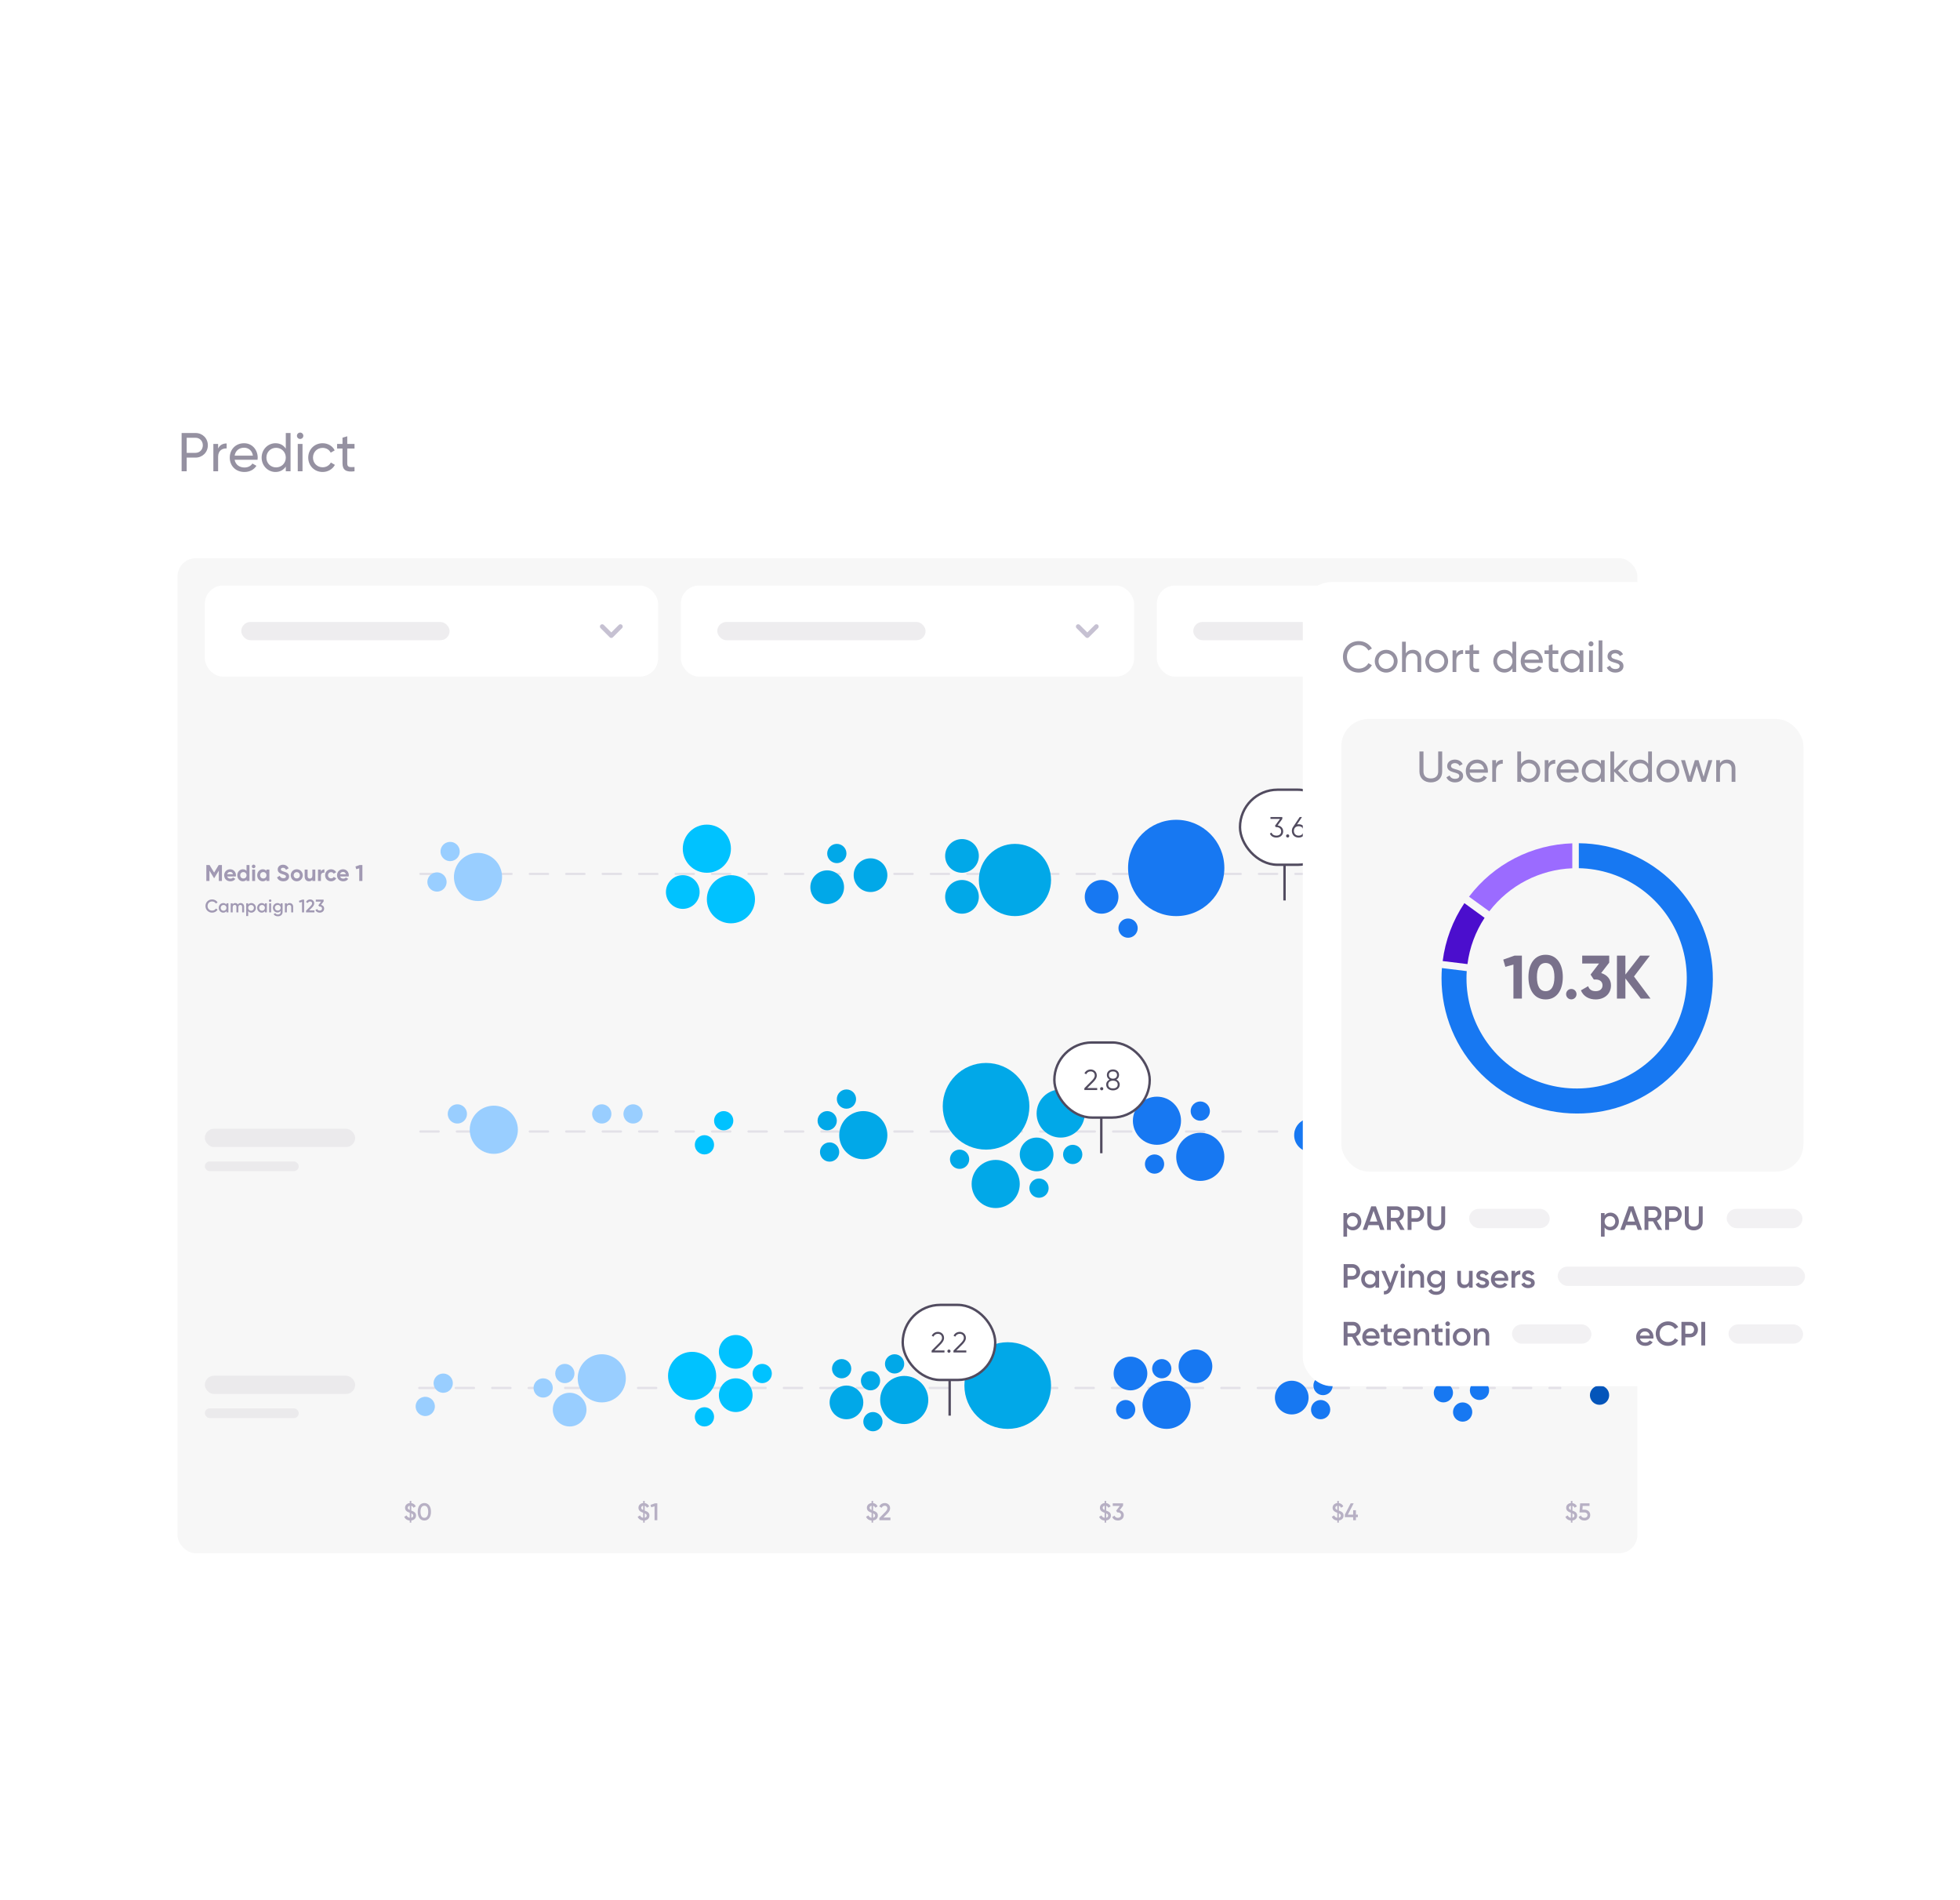 <svg width="686" height="665" viewBox="0 0 686 665" fill="none" xmlns="http://www.w3.org/2000/svg">
<g clip-path="url(#clip0_165_33450)">
<g filter="url(#filter0_d_165_33450)">
<rect x="43" y="112" width="549.208" height="440.663" rx="15.942" fill="white"/>
<path d="M68.425 141.522C70.892 141.522 72.748 143.377 72.748 145.826C72.748 148.256 70.892 150.13 68.425 150.13H65.345V154.913H63.565V141.522H68.425ZM68.425 148.466C69.898 148.466 70.988 147.337 70.988 145.826C70.988 144.296 69.898 143.186 68.425 143.186H65.345V148.466H68.425ZM76.342 146.955C76.954 145.616 78.121 145.176 79.326 145.176V146.917C77.891 146.859 76.342 147.586 76.342 149.844V154.913H74.677V145.348H76.342V146.955ZM82.121 150.896C82.447 152.617 83.805 153.593 85.584 153.593C86.904 153.593 87.861 152.981 88.339 152.197L89.755 153C88.913 154.301 87.459 155.162 85.546 155.162C82.466 155.162 80.419 153 80.419 150.13C80.419 147.299 82.447 145.099 85.431 145.099C88.32 145.099 90.195 147.471 90.195 150.15C90.195 150.398 90.175 150.647 90.137 150.896H82.121ZM85.431 146.668C83.633 146.668 82.389 147.777 82.121 149.442H88.511C88.224 147.548 86.866 146.668 85.431 146.668ZM100.028 141.522H101.692V154.913H100.028V153.268C99.263 154.435 98.038 155.162 96.412 155.162C93.753 155.162 91.572 152.962 91.572 150.13C91.572 147.299 93.753 145.099 96.412 145.099C98.038 145.099 99.263 145.826 100.028 146.993V141.522ZM96.623 153.555C98.555 153.555 100.028 152.082 100.028 150.13C100.028 148.179 98.555 146.706 96.623 146.706C94.71 146.706 93.237 148.179 93.237 150.13C93.237 152.082 94.71 153.555 96.623 153.555ZM105.056 143.607C104.424 143.607 103.927 143.11 103.927 142.497C103.927 141.885 104.424 141.369 105.056 141.369C105.668 141.369 106.165 141.885 106.165 142.497C106.165 143.11 105.668 143.607 105.056 143.607ZM104.214 154.913V145.348H105.878V154.913H104.214ZM112.913 155.162C110.024 155.162 107.882 152.962 107.882 150.13C107.882 147.299 110.024 145.099 112.913 145.099C114.807 145.099 116.414 146.094 117.141 147.605L115.744 148.409C115.266 147.395 114.195 146.725 112.913 146.725C111 146.725 109.546 148.198 109.546 150.13C109.546 152.044 111 153.517 112.913 153.517C114.214 153.517 115.266 152.847 115.802 151.852L117.218 152.675C116.414 154.167 114.788 155.162 112.913 155.162ZM124.083 146.955H121.539V152.139C121.539 153.593 122.38 153.497 124.083 153.421V154.913C121.213 155.296 119.874 154.531 119.874 152.139V146.955H117.98V145.348H119.874V143.167L121.539 142.67V145.348H124.083V146.955Z" fill="#9591A1"/>
<rect x="62.131" y="185.334" width="510.947" height="348.198" rx="6.377" fill="#F7F7F7"/>
<rect x="71.696" y="194.899" width="158.625" height="31.884" rx="6.377" fill="white"/>
<rect opacity="0.1" x="84.45" y="207.653" width="72.912" height="6.377" rx="3.188" fill="#514B5F"/>
<path d="M210.768 209.247L213.957 212.436L217.145 209.247" stroke="#C6C1D2" stroke-width="1.594" stroke-linecap="round" stroke-linejoin="round"/>
<rect x="238.292" y="194.899" width="158.625" height="31.884" rx="6.377" fill="white"/>
<rect opacity="0.1" x="251.045" y="207.653" width="72.912" height="6.377" rx="3.188" fill="#514B5F"/>
<path d="M377.364 209.247L380.552 212.436L383.741 209.247" stroke="#C6C1D2" stroke-width="1.594" stroke-linecap="round" stroke-linejoin="round"/>
<rect x="404.888" y="194.899" width="158.625" height="31.884" rx="6.377" fill="white"/>
<rect opacity="0.1" x="417.641" y="207.653" width="72.912" height="6.377" rx="3.188" fill="#514B5F"/>
<path d="M543.96 209.247L547.148 212.436L550.337 209.247" stroke="#C6C1D2" stroke-width="1.594" stroke-linecap="round" stroke-linejoin="round"/>
<g opacity="0.4">
<line x1="0.399" y1="-0.399" x2="398.953" y2="-0.399" transform="matrix(1 -8.63772e-08 -8.84813e-08 -1 146.749 295.408)" stroke="#C6C1D2" stroke-width="0.797" stroke-linecap="round" stroke-linejoin="round" stroke-dasharray="6.38 6.38"/>
<line x1="0.399" y1="-0.399" x2="398.953" y2="-0.399" transform="matrix(1 -1.07696e-07 -7.09659e-08 -1 146.749 385.55)" stroke="#C6C1D2" stroke-width="0.797" stroke-linecap="round" stroke-linejoin="round" stroke-dasharray="6.38 6.38"/>
<path d="M146.749 475.691L546.101 475.691" stroke="#C6C1D2" stroke-width="0.797" stroke-linecap="round" stroke-linejoin="round" stroke-dasharray="6.38 6.38"/>
</g>
<path opacity="0.4" d="M77.674 292.702V298.282H76.582V294.663L75.012 297.254H74.884L73.314 294.671V298.282H72.214V292.702H73.346L74.948 295.341L76.542 292.702H77.674ZM79.535 296.712C79.678 297.238 80.117 297.461 80.659 297.461C81.057 297.461 81.376 297.294 81.552 297.062L82.38 297.541C82.006 298.083 81.408 298.394 80.643 298.394C79.304 298.394 78.459 297.477 78.459 296.289C78.459 295.102 79.312 294.185 80.563 294.185C81.743 294.185 82.58 295.118 82.58 296.289C82.58 296.441 82.564 296.576 82.54 296.712H79.535ZM79.519 295.915H81.552C81.424 295.341 80.993 295.11 80.563 295.11C80.013 295.11 79.638 295.404 79.519 295.915ZM86.287 292.702H87.316V298.282H86.287V297.812C86.001 298.178 85.578 298.394 84.996 298.394C83.928 298.394 83.051 297.477 83.051 296.289C83.051 295.102 83.928 294.185 84.996 294.185C85.578 294.185 86.001 294.4 86.287 294.767V292.702ZM85.188 297.413C85.817 297.413 86.287 296.959 86.287 296.289C86.287 295.62 85.817 295.165 85.188 295.165C84.55 295.165 84.079 295.62 84.079 296.289C84.079 296.959 84.55 297.413 85.188 297.413ZM88.766 293.818C88.424 293.818 88.137 293.531 88.137 293.189C88.137 292.846 88.424 292.551 88.766 292.551C89.117 292.551 89.404 292.846 89.404 293.189C89.404 293.531 89.117 293.818 88.766 293.818ZM88.256 298.282V294.296H89.284V298.282H88.256ZM93.255 294.296H94.283V298.282H93.255V297.812C92.968 298.17 92.537 298.394 91.955 298.394C90.895 298.394 90.018 297.477 90.018 296.289C90.018 295.102 90.895 294.185 91.955 294.185C92.537 294.185 92.968 294.408 93.255 294.767V294.296ZM92.147 297.413C92.784 297.413 93.255 296.959 93.255 296.289C93.255 295.62 92.784 295.165 92.147 295.165C91.517 295.165 91.047 295.62 91.047 296.289C91.047 296.959 91.517 297.413 92.147 297.413ZM99.161 298.394C98.021 298.394 97.272 297.844 96.969 297.015L97.909 296.465C98.109 296.983 98.499 297.318 99.193 297.318C99.855 297.318 100.086 297.039 100.086 296.728C100.086 296.313 99.711 296.154 98.882 295.915C98.029 295.668 97.2 295.309 97.2 294.249C97.2 293.196 98.077 292.591 99.034 292.591C99.95 292.591 100.652 293.061 101.026 293.842L100.102 294.376C99.902 293.954 99.599 293.659 99.034 293.659C98.571 293.659 98.3 293.898 98.3 294.217C98.3 294.56 98.515 294.743 99.36 294.998C100.245 295.277 101.186 295.572 101.186 296.712C101.186 297.756 100.349 298.394 99.161 298.394ZM103.861 298.394C102.69 298.394 101.757 297.477 101.757 296.289C101.757 295.102 102.69 294.185 103.861 294.185C105.033 294.185 105.974 295.102 105.974 296.289C105.974 297.477 105.033 298.394 103.861 298.394ZM103.861 297.389C104.475 297.389 104.945 296.935 104.945 296.289C104.945 295.644 104.475 295.189 103.861 295.189C103.256 295.189 102.785 295.644 102.785 296.289C102.785 296.935 103.256 297.389 103.861 297.389ZM109.328 294.296H110.356V298.282H109.328V297.836C109.088 298.194 108.674 298.394 108.14 298.394C107.295 298.394 106.633 297.804 106.633 296.744V294.296H107.662V296.616C107.662 297.158 107.988 297.437 108.451 297.437C108.953 297.437 109.328 297.142 109.328 296.449V294.296ZM112.326 294.982C112.533 294.44 113.035 294.217 113.537 294.217V295.365C113.003 295.301 112.326 295.54 112.326 296.377V298.282H111.298V294.296H112.326V294.982ZM115.888 298.394C114.676 298.394 113.784 297.477 113.784 296.289C113.784 295.102 114.676 294.185 115.888 294.185C116.669 294.185 117.347 294.599 117.674 295.213L116.789 295.731C116.629 295.404 116.287 295.197 115.88 295.197C115.266 295.197 114.812 295.652 114.812 296.289C114.812 296.919 115.266 297.373 115.88 297.373C116.295 297.373 116.637 297.174 116.797 296.847L117.69 297.357C117.347 297.979 116.669 298.394 115.888 298.394ZM119.04 296.712C119.183 297.238 119.622 297.461 120.164 297.461C120.562 297.461 120.881 297.294 121.057 297.062L121.886 297.541C121.511 298.083 120.913 298.394 120.148 298.394C118.809 298.394 117.964 297.477 117.964 296.289C117.964 295.102 118.817 294.185 120.068 294.185C121.248 294.185 122.085 295.118 122.085 296.289C122.085 296.441 122.069 296.576 122.045 296.712H119.04ZM119.024 295.915H121.057C120.929 295.341 120.499 295.11 120.068 295.11C119.518 295.11 119.144 295.404 119.024 295.915ZM125.88 292.702H126.836V298.282H125.736V293.866L124.684 294.161L124.413 293.22L125.88 292.702ZM74.253 309.365C72.895 309.365 71.919 308.345 71.919 307.05C71.919 305.756 72.895 304.735 74.253 304.735C75.069 304.735 75.796 305.15 76.172 305.8L75.535 306.17C75.299 305.73 74.814 305.45 74.253 305.45C73.29 305.45 72.652 306.132 72.652 307.05C72.652 307.968 73.29 308.651 74.253 308.651C74.814 308.651 75.305 308.37 75.535 307.93L76.172 308.294C75.802 308.944 75.076 309.365 74.253 309.365ZM79.256 306.094H79.945V309.282H79.256V308.823C79.014 309.161 78.637 309.365 78.14 309.365C77.273 309.365 76.552 308.632 76.552 307.688C76.552 306.738 77.273 306.011 78.14 306.011C78.637 306.011 79.014 306.215 79.256 306.546V306.094ZM78.248 308.708C78.822 308.708 79.256 308.281 79.256 307.688C79.256 307.095 78.822 306.668 78.248 306.668C77.674 306.668 77.241 307.095 77.241 307.688C77.241 308.281 77.674 308.708 78.248 308.708ZM84.229 306.011C84.95 306.011 85.434 306.508 85.434 307.305V309.282H84.746V307.35C84.746 306.903 84.503 306.655 84.127 306.655C83.719 306.655 83.432 306.916 83.432 307.497V309.282H82.743V307.35C82.743 306.903 82.52 306.655 82.144 306.655C81.755 306.655 81.436 306.916 81.436 307.497V309.282H80.747V306.094H81.436V306.476C81.64 306.164 81.953 306.011 82.348 306.011C82.763 306.011 83.069 306.196 83.254 306.514C83.464 306.183 83.802 306.011 84.229 306.011ZM87.976 306.011C88.843 306.011 89.564 306.744 89.564 307.688C89.564 308.638 88.843 309.365 87.976 309.365C87.479 309.365 87.103 309.161 86.86 308.829V310.557H86.171V306.094H86.86V306.553C87.103 306.215 87.479 306.011 87.976 306.011ZM87.868 308.708C88.442 308.708 88.875 308.281 88.875 307.688C88.875 307.095 88.442 306.668 87.868 306.668C87.294 306.668 86.86 307.095 86.86 307.688C86.86 308.281 87.294 308.708 87.868 308.708ZM92.713 306.094H93.402V309.282H92.713V308.823C92.471 309.161 92.095 309.365 91.597 309.365C90.73 309.365 90.01 308.632 90.01 307.688C90.01 306.738 90.73 306.011 91.597 306.011C92.095 306.011 92.471 306.215 92.713 306.546V306.094ZM91.706 308.708C92.28 308.708 92.713 308.281 92.713 307.688C92.713 307.095 92.28 306.668 91.706 306.668C91.132 306.668 90.698 307.095 90.698 307.688C90.698 308.281 91.132 308.708 91.706 308.708ZM94.549 305.615C94.307 305.615 94.109 305.411 94.109 305.175C94.109 304.933 94.307 304.735 94.549 304.735C94.791 304.735 94.989 304.933 94.989 305.175C94.989 305.411 94.791 305.615 94.549 305.615ZM94.205 309.282V306.094H94.894V309.282H94.205ZM98.231 306.094H98.907V309.135C98.907 310.162 98.104 310.64 97.268 310.64C96.567 310.64 96.025 310.379 95.757 309.869L96.35 309.524C96.49 309.799 96.726 310.015 97.281 310.015C97.874 310.015 98.231 309.69 98.231 309.135V308.746C97.989 309.091 97.613 309.301 97.122 309.301C96.222 309.301 95.515 308.568 95.515 307.656C95.515 306.744 96.222 306.011 97.122 306.011C97.613 306.011 97.989 306.221 98.231 306.565V306.094ZM97.217 308.657C97.798 308.657 98.231 308.23 98.231 307.656C98.231 307.082 97.798 306.655 97.217 306.655C96.637 306.655 96.203 307.082 96.203 307.656C96.203 308.23 96.637 308.657 97.217 308.657ZM101.387 306.011C102.101 306.011 102.611 306.495 102.611 307.324V309.282H101.923V307.394C101.923 306.91 101.642 306.655 101.208 306.655C100.756 306.655 100.399 306.923 100.399 307.573V309.282H99.71V306.094H100.399V306.502C100.609 306.17 100.953 306.011 101.387 306.011ZM105.802 304.818H106.439V309.282H105.706V305.603L104.807 305.858L104.628 305.233L105.802 304.818ZM107.116 309.282V308.708L108.672 307.12C108.991 306.801 109.239 306.476 109.239 306.138C109.239 305.692 108.933 305.45 108.551 305.45C108.181 305.45 107.894 305.647 107.722 306.004L107.103 305.641C107.39 305.029 107.951 304.735 108.544 304.735C109.277 304.735 109.973 305.226 109.973 306.113C109.973 306.668 109.641 307.133 109.214 307.567L108.206 308.574H110.055V309.282H107.116ZM112.361 306.642C112.973 306.789 113.451 307.235 113.451 307.93C113.451 308.868 112.712 309.365 111.889 309.365C111.232 309.365 110.639 309.065 110.39 308.44L111.015 308.077C111.143 308.453 111.443 308.651 111.889 308.651C112.393 308.651 112.718 308.377 112.718 307.93C112.718 307.484 112.393 307.216 111.889 307.216H111.723L111.43 306.776L112.393 305.507H110.524V304.818H113.266V305.443L112.361 306.642Z" fill="#220D4E"/>
<rect opacity="0.1" x="71.696" y="385.006" width="52.609" height="6.377" rx="3.188" fill="#79718B"/>
<rect opacity="0.1" x="71.696" y="396.437" width="32.855" height="3.37" rx="1.685" fill="#79718B"/>
<rect opacity="0.1" x="71.696" y="471.415" width="52.609" height="6.377" rx="3.188" fill="#79718B"/>
<rect opacity="0.1" x="71.696" y="482.846" width="32.855" height="3.37" rx="1.685" fill="#79718B"/>
<path opacity="0.3" d="M145.616 520.349C145.616 521.326 144.917 521.941 143.957 522.059V522.809H143.409V522.068C142.474 522.009 141.792 521.537 141.497 520.77L142.331 520.29C142.516 520.762 142.861 521.057 143.409 521.116V519.363C142.592 519.06 141.766 518.698 141.766 517.619C141.766 516.625 142.533 516.053 143.409 515.968V515.227H143.957V515.977C144.639 516.069 145.22 516.44 145.524 517.131L144.706 517.603C144.555 517.224 144.302 517.013 143.957 516.937V518.605C144.757 518.908 145.616 519.229 145.616 520.349ZM142.735 517.619C142.735 517.973 142.937 518.167 143.409 518.386V516.92C142.996 516.988 142.735 517.24 142.735 517.619ZM143.957 521.107C144.42 521.015 144.647 520.72 144.647 520.357C144.647 519.961 144.386 519.768 143.957 519.574V521.107ZM148.521 522.076C147.039 522.076 146.205 520.838 146.205 519.018C146.205 517.198 147.039 515.96 148.521 515.96C150.004 515.96 150.838 517.198 150.838 519.018C150.838 520.838 150.004 522.076 148.521 522.076ZM148.521 521.132C149.397 521.132 149.869 520.374 149.869 519.018C149.869 517.662 149.397 516.903 148.521 516.903C147.654 516.903 147.173 517.662 147.173 519.018C147.173 520.374 147.654 521.132 148.521 521.132Z" fill="#220D4E"/>
<path opacity="0.3" d="M227.31 520.349C227.31 521.326 226.611 521.941 225.65 522.059V522.809H225.103V522.068C224.168 522.009 223.485 521.537 223.19 520.77L224.024 520.29C224.21 520.762 224.555 521.057 225.103 521.116V519.363C224.286 519.06 223.46 518.698 223.46 517.619C223.46 516.625 224.227 516.053 225.103 515.968V515.227H225.65V515.977C226.333 516.069 226.914 516.44 227.217 517.131L226.4 517.603C226.248 517.224 225.996 517.013 225.65 516.937V518.605C226.451 518.908 227.31 519.229 227.31 520.349ZM224.429 517.619C224.429 517.973 224.631 518.167 225.103 518.386V516.92C224.69 516.988 224.429 517.24 224.429 517.619ZM225.65 521.107C226.114 521.015 226.341 520.72 226.341 520.357C226.341 519.961 226.08 519.768 225.65 519.574V521.107ZM229.221 516.069H230.063V521.966H229.094V517.106L227.907 517.443L227.671 516.617L229.221 516.069Z" fill="#220D4E"/>
<path opacity="0.3" d="M307.255 520.349C307.255 521.326 306.556 521.941 305.595 522.059V522.809H305.048V522.068C304.113 522.009 303.43 521.537 303.136 520.77L303.97 520.29C304.155 520.762 304.5 521.057 305.048 521.116V519.363C304.231 519.06 303.405 518.698 303.405 517.619C303.405 516.625 304.172 516.053 305.048 515.968V515.227H305.595V515.977C306.278 516.069 306.859 516.44 307.162 517.131L306.345 517.603C306.194 517.224 305.941 517.013 305.595 516.937V518.605C306.396 518.908 307.255 519.229 307.255 520.349ZM304.374 517.619C304.374 517.973 304.576 518.167 305.048 518.386V516.92C304.635 516.988 304.374 517.24 304.374 517.619ZM305.595 521.107C306.059 521.015 306.286 520.72 306.286 520.357C306.286 519.961 306.025 519.768 305.595 519.574V521.107ZM307.767 521.966V521.208L309.823 519.111C310.244 518.689 310.573 518.26 310.573 517.813C310.573 517.224 310.168 516.903 309.663 516.903C309.174 516.903 308.795 517.165 308.568 517.636L307.751 517.156C308.13 516.347 308.871 515.96 309.655 515.96C310.623 515.96 311.542 516.609 311.542 517.78C311.542 518.512 311.104 519.127 310.539 519.7L309.208 521.031H311.651V521.966H307.767Z" fill="#220D4E"/>
<path opacity="0.3" d="M388.817 520.349C388.817 521.326 388.118 521.941 387.158 522.059V522.809H386.61V522.068C385.675 522.009 384.993 521.537 384.698 520.77L385.532 520.29C385.717 520.762 386.063 521.057 386.61 521.116V519.363C385.793 519.06 384.968 518.698 384.968 517.619C384.968 516.625 385.734 516.053 386.61 515.968V515.227H387.158V515.977C387.84 516.069 388.422 516.44 388.725 517.131L387.908 517.603C387.756 517.224 387.503 517.013 387.158 516.937V518.605C387.958 518.908 388.817 519.229 388.817 520.349ZM385.936 517.619C385.936 517.973 386.139 518.167 386.61 518.386V516.92C386.197 516.988 385.936 517.24 385.936 517.619ZM387.158 521.107C387.621 521.015 387.849 520.72 387.849 520.357C387.849 519.961 387.588 519.768 387.158 519.574V521.107ZM391.883 518.479C392.691 518.673 393.323 519.262 393.323 520.181C393.323 521.419 392.346 522.076 391.259 522.076C390.391 522.076 389.608 521.68 389.279 520.854L390.105 520.374C390.273 520.871 390.669 521.132 391.259 521.132C391.925 521.132 392.354 520.77 392.354 520.181C392.354 519.591 391.925 519.237 391.259 519.237H391.04L390.653 518.656L391.925 516.979H389.456V516.069H393.079V516.895L391.883 518.479Z" fill="#220D4E"/>
<path opacity="0.3" d="M470.256 520.349C470.256 521.326 469.557 521.941 468.597 522.059V522.809H468.049V522.068C467.114 522.009 466.432 521.537 466.137 520.77L466.971 520.29C467.156 520.762 467.501 521.057 468.049 521.116V519.363C467.232 519.06 466.406 518.698 466.406 517.619C466.406 516.625 467.173 516.053 468.049 515.968V515.227H468.597V515.977C469.279 516.069 469.86 516.44 470.164 517.131L469.346 517.603C469.195 517.224 468.942 517.013 468.597 516.937V518.605C469.397 518.908 470.256 519.229 470.256 520.349ZM467.375 517.619C467.375 517.973 467.577 518.167 468.049 518.386V516.92C467.636 516.988 467.375 517.24 467.375 517.619ZM468.597 521.107C469.06 521.015 469.287 520.72 469.287 520.357C469.287 519.961 469.026 519.768 468.597 519.574V521.107ZM475.25 520.004V520.905H474.577V521.966H473.599V520.905H470.701V520.004L472.732 516.069H473.785L471.754 520.004H473.599V518.47H474.577V520.004H475.25Z" fill="#220D4E"/>
<path opacity="0.3" d="M552.012 520.349C552.012 521.326 551.313 521.941 550.353 522.059V522.809H549.805V522.068C548.87 522.009 548.188 521.537 547.893 520.77L548.727 520.29C548.912 520.762 549.257 521.057 549.805 521.116V519.363C548.988 519.06 548.162 518.698 548.162 517.619C548.162 516.625 548.929 516.053 549.805 515.968V515.227H550.353V515.977C551.035 516.069 551.616 516.44 551.92 517.131L551.102 517.603C550.951 517.224 550.698 517.013 550.353 516.937V518.605C551.153 518.908 552.012 519.229 552.012 520.349ZM549.131 517.619C549.131 517.973 549.333 518.167 549.805 518.386V516.92C549.392 516.988 549.131 517.24 549.131 517.619ZM550.353 521.107C550.816 521.015 551.043 520.72 551.043 520.357C551.043 519.961 550.782 519.768 550.353 519.574V521.107ZM554.58 518.293C555.65 518.293 556.585 518.951 556.585 520.181C556.585 521.419 555.608 522.076 554.521 522.076C553.628 522.076 552.828 521.663 552.516 520.812L553.35 520.332C553.502 520.854 553.906 521.132 554.521 521.132C555.178 521.132 555.616 520.77 555.616 520.181C555.616 519.591 555.178 519.237 554.538 519.237H552.82L553.047 516.069H556.333V516.979H553.94L553.839 518.293H554.58Z" fill="#220D4E"/>
<path d="M449.583 278.982V305.097" stroke="#514B5F" stroke-width="0.842"/>
<rect x="433.999" y="266.345" width="33.376" height="26.267" rx="13.133" fill="white"/>
<rect x="433.999" y="266.345" width="33.376" height="26.267" rx="13.133" stroke="#514B5F" stroke-width="0.842"/>
<path d="M447.163 278.843C448.225 278.985 449.114 279.682 449.114 280.926C449.114 282.331 447.982 283.099 446.739 283.099C445.718 283.099 444.808 282.624 444.464 281.694L445.051 281.35C445.283 282.068 445.93 282.412 446.739 282.412C447.659 282.412 448.407 281.906 448.407 280.926C448.407 279.945 447.659 279.44 446.739 279.44V279.43L446.729 279.44H446.537L446.233 278.975L447.992 276.569H444.666V275.901H448.811V276.569L447.163 278.843ZM450.684 283.079C450.371 283.079 450.128 282.836 450.128 282.523C450.128 282.21 450.371 281.967 450.684 281.967C450.998 281.967 451.24 282.21 451.24 282.523C451.24 282.836 450.998 283.079 450.684 283.079ZM454.53 278.429C455.905 278.429 456.906 279.379 456.906 280.764C456.906 282.149 455.905 283.099 454.53 283.099C453.156 283.099 452.155 282.149 452.155 280.764C452.155 280.208 452.316 279.733 452.589 279.349L454.904 275.901H455.703L453.964 278.489C454.146 278.449 454.338 278.429 454.53 278.429ZM454.53 282.412C455.531 282.412 456.198 281.755 456.198 280.764C456.198 279.773 455.531 279.116 454.53 279.116C453.53 279.116 452.862 279.773 452.862 280.764C452.862 281.755 453.53 282.412 454.53 282.412Z" fill="#514B5F"/>
<circle cx="238.973" cy="302.149" r="5.897" fill="#00C2FF"/>
<circle cx="247.398" cy="286.984" r="8.424" fill="#00C2FF"/>
<circle cx="255.822" cy="304.676" r="8.424" fill="#00C2FF"/>
<circle cx="541.41" cy="300.464" r="5.897" fill="#0455BA"/>
<circle cx="549.834" cy="285.3" r="8.424" fill="#0455BA"/>
<circle cx="553.204" cy="300.463" r="3.37" fill="#0455BA"/>
<circle cx="289.519" cy="300.464" r="5.897" fill="#01A8E8"/>
<circle cx="304.683" cy="296.251" r="5.897" fill="#01A8E8"/>
<circle cx="292.889" cy="288.669" r="3.37" fill="#01A8E8"/>
<circle cx="411.674" cy="293.724" r="16.849" fill="#1778F2"/>
<circle cx="385.558" cy="303.833" r="5.897" fill="#1778F2"/>
<circle cx="394.825" cy="314.785" r="3.37" fill="#1778F2"/>
<circle cx="465.59" cy="294.566" r="8.424" fill="#1778F2"/>
<circle cx="336.696" cy="289.512" r="5.897" fill="#01A8E8"/>
<circle cx="355.23" cy="297.936" r="12.637" fill="#01A8E8"/>
<circle cx="336.696" cy="303.833" r="5.897" fill="#01A8E8"/>
<circle cx="152.947" cy="298.636" r="3.37" transform="rotate(-17.331 152.947 298.636)" fill="#99CEFF"/>
<circle cx="167.301" cy="296.88" r="8.424" transform="rotate(-17.331 167.301 296.88)" fill="#99CEFF"/>
<circle cx="157.548" cy="287.97" r="3.37" transform="rotate(-17.331 157.548 287.97)" fill="#99CEFF"/>
<circle cx="458.851" cy="387.235" r="5.897" fill="#1778F2"/>
<circle cx="404.934" cy="382.18" r="8.424" fill="#1778F2"/>
<circle cx="420.098" cy="394.817" r="8.424" fill="#1778F2"/>
<circle cx="404.092" cy="397.344" r="3.37" fill="#1778F2"/>
<circle cx="420.098" cy="378.811" r="3.37" fill="#1778F2"/>
<circle cx="302.156" cy="387.235" r="8.424" fill="#01A8E8"/>
<circle cx="290.362" cy="393.132" r="3.37" fill="#01A8E8"/>
<circle cx="289.52" cy="382.18" r="3.37" fill="#01A8E8"/>
<circle cx="296.259" cy="374.599" r="3.37" fill="#01A8E8"/>
<circle cx="253.294" cy="382.18" r="3.37" fill="#00C2FF"/>
<circle cx="246.555" cy="390.605" r="3.37" fill="#00C2FF"/>
<circle cx="523.718" cy="383.023" r="3.37" fill="#0455BA"/>
<circle cx="515.294" cy="387.235" r="3.37" fill="#0455BA"/>
<circle cx="554.047" cy="386.393" r="5.897" fill="#0455BA"/>
<circle cx="172.833" cy="385.337" r="8.424" transform="rotate(-17.331 172.833 385.337)" fill="#99CEFF"/>
<circle cx="160.075" cy="379.796" r="3.37" transform="rotate(-17.331 160.075 379.796)" fill="#99CEFF"/>
<circle cx="221.573" cy="379.796" r="3.37" transform="rotate(-17.331 221.573 379.796)" fill="#99CEFF"/>
<circle cx="210.621" cy="379.796" r="3.37" transform="rotate(-17.331 210.621 379.796)" fill="#99CEFF"/>
<circle cx="345.121" cy="377.126" r="15.164" fill="#01A8E8"/>
<circle cx="371.237" cy="379.653" r="8.424" fill="#01A8E8"/>
<circle cx="348.491" cy="404.312" r="8.424" fill="#01A8E8"/>
<circle cx="335.854" cy="395.66" r="3.37" fill="#01A8E8"/>
<circle cx="363.654" cy="405.769" r="3.37" fill="#01A8E8"/>
<circle cx="375.449" cy="393.975" r="3.37" fill="#01A8E8"/>
<circle cx="362.812" cy="393.974" r="5.897" fill="#01A8E8"/>
<path d="M385.453 367.438V393.554" stroke="#514B5F" stroke-width="0.842"/>
<rect x="369.025" y="354.801" width="33.376" height="26.267" rx="13.133" fill="white"/>
<rect x="369.025" y="354.801" width="33.376" height="26.267" rx="13.133" stroke="#514B5F" stroke-width="0.842"/>
<path d="M379.528 371.434V370.797L382.075 368.23C382.672 367.633 383.167 367.017 383.167 366.359C383.167 365.399 382.47 364.924 381.742 364.924C381.054 364.924 380.498 365.227 380.155 365.925L379.558 365.571C380.013 364.671 380.842 364.237 381.742 364.237C382.793 364.237 383.875 364.974 383.875 366.359C383.875 367.259 383.278 368.017 382.561 368.735L380.539 370.747H384.027V371.434H379.528ZM385.597 371.535C385.284 371.535 385.041 371.293 385.041 370.979C385.041 370.666 385.284 370.423 385.597 370.423C385.911 370.423 386.153 370.666 386.153 370.979C386.153 371.293 385.911 371.535 385.597 371.535ZM390.728 367.785C391.425 368.108 391.9 368.725 391.9 369.514C391.9 370.848 390.819 371.556 389.535 371.556C388.251 371.556 387.169 370.848 387.169 369.514C387.169 368.725 387.644 368.108 388.342 367.785C387.796 367.471 387.402 366.926 387.402 366.198C387.402 364.853 388.483 364.237 389.535 364.237C390.586 364.237 391.668 364.853 391.668 366.198C391.668 366.926 391.274 367.471 390.728 367.785ZM389.535 364.924C388.807 364.924 388.109 365.278 388.109 366.198C388.109 367.057 388.807 367.471 389.535 367.471C390.263 367.471 390.96 367.057 390.96 366.198C390.96 365.278 390.263 364.924 389.535 364.924ZM389.535 370.868C390.495 370.868 391.193 370.423 391.193 369.514C391.193 368.604 390.495 368.159 389.535 368.159C388.574 368.159 387.877 368.604 387.877 369.514C387.877 370.423 388.574 370.868 389.535 370.868Z" fill="#514B5F"/>
<circle cx="452.111" cy="479.061" r="5.897" fill="#1778F2"/>
<circle cx="463.063" cy="474.849" r="3.37" fill="#1778F2"/>
<circle cx="462.221" cy="483.274" r="3.37" fill="#1778F2"/>
<circle cx="505.185" cy="477.376" r="3.37" fill="#1778F2"/>
<circle cx="517.821" cy="476.534" r="3.37" fill="#1778F2"/>
<circle cx="511.924" cy="484.116" r="3.37" fill="#1778F2"/>
<circle cx="352.703" cy="474.849" r="15.164" fill="#01A8E8"/>
<circle cx="148.84" cy="482.154" r="3.37" transform="rotate(-17.331 148.84 482.154)" fill="#99CEFF"/>
<circle cx="155.125" cy="474.015" r="3.37" transform="rotate(-17.331 155.125 474.015)" fill="#99CEFF"/>
<circle cx="190.111" cy="475.691" r="3.37" fill="#99CEFF"/>
<circle cx="199.378" cy="483.273" r="5.897" fill="#99CEFF"/>
<circle cx="210.621" cy="472.322" r="8.424" fill="#99CEFF"/>
<circle cx="197.693" cy="470.637" r="3.37" fill="#99CEFF"/>
<circle cx="242.237" cy="471.479" r="8.424" fill="#00C2FF"/>
<circle cx="257.507" cy="478.219" r="5.897" fill="#00C2FF"/>
<circle cx="257.507" cy="463.055" r="5.897" fill="#00C2FF"/>
<circle cx="246.555" cy="485.801" r="3.37" fill="#00C2FF"/>
<circle cx="266.774" cy="470.637" r="3.37" fill="#00C2FF"/>
<circle cx="313.108" cy="467.267" r="3.37" fill="#01A8E8"/>
<circle cx="316.478" cy="479.904" r="8.424" fill="#01A8E8"/>
<circle cx="305.526" cy="487.485" r="3.37" fill="#01A8E8"/>
<circle cx="304.684" cy="473.164" r="3.37" fill="#01A8E8"/>
<circle cx="294.574" cy="468.952" r="3.37" fill="#01A8E8"/>
<circle cx="296.259" cy="480.746" r="5.897" fill="#01A8E8"/>
<circle cx="408.304" cy="481.589" r="8.424" fill="#1778F2"/>
<circle cx="393.982" cy="483.274" r="3.37" fill="#1778F2"/>
<circle cx="406.619" cy="468.952" r="3.37" fill="#1778F2"/>
<circle cx="395.667" cy="470.637" r="5.897" fill="#1778F2"/>
<circle cx="418.413" cy="468.109" r="5.897" fill="#1778F2"/>
<circle cx="559.839" cy="478.219" r="3.37" fill="#0455BA"/>
<path d="M332.379 459.264V485.38" stroke="#514B5F" stroke-width="0.842"/>
<rect x="315.951" y="446.627" width="32.376" height="26.267" rx="13.133" fill="white"/>
<rect x="315.951" y="446.627" width="32.376" height="26.267" rx="13.133" stroke="#514B5F" stroke-width="0.842"/>
<path d="M326.068 463.261V462.624L328.615 460.056C329.212 459.46 329.707 458.843 329.707 458.186C329.707 457.225 329.01 456.75 328.282 456.75C327.594 456.75 327.038 457.054 326.695 457.751L326.098 457.397C326.553 456.498 327.382 456.063 328.282 456.063C329.333 456.063 330.415 456.801 330.415 458.186C330.415 459.086 329.818 459.844 329.101 460.561L327.079 462.573H330.566V463.261H326.068ZM332.137 463.362C331.824 463.362 331.581 463.119 331.581 462.806C331.581 462.492 331.824 462.25 332.137 462.25C332.451 462.25 332.693 462.492 332.693 462.806C332.693 463.119 332.451 463.362 332.137 463.362ZM333.709 463.261V462.624L336.257 460.056C336.853 459.46 337.348 458.843 337.348 458.186C337.348 457.225 336.651 456.75 335.923 456.75C335.235 456.75 334.679 457.054 334.336 457.751L333.739 457.397C334.194 456.498 335.023 456.063 335.923 456.063C336.974 456.063 338.056 456.801 338.056 458.186C338.056 459.086 337.46 459.844 336.742 460.561L334.72 462.573H338.208V463.261H333.709Z" fill="#514B5F"/>
</g>
<g filter="url(#filter1_d_165_33450)">
<rect x="455.978" y="161.56" width="187.022" height="281.376" rx="10.109" fill="white"/>
<path d="M475.583 193.236C472.338 193.236 470.033 190.779 470.033 187.731C470.033 184.668 472.338 182.227 475.583 182.227C477.539 182.227 479.268 183.243 480.162 184.805L478.934 185.517C478.327 184.35 477.039 183.592 475.583 183.592C473.096 183.592 471.428 185.396 471.428 187.731C471.428 190.052 473.096 191.856 475.583 191.856C477.039 191.856 478.327 191.098 478.934 189.945L480.162 190.643C479.283 192.205 477.554 193.236 475.583 193.236ZM485.157 193.236C482.943 193.236 481.169 191.492 481.169 189.248C481.169 187.004 482.943 185.26 485.157 185.26C487.371 185.26 489.16 187.004 489.16 189.248C489.16 191.492 487.371 193.236 485.157 193.236ZM485.157 191.947C486.673 191.947 487.841 190.779 487.841 189.248C487.841 187.716 486.673 186.549 485.157 186.549C483.656 186.549 482.488 187.716 482.488 189.248C482.488 190.779 483.656 191.947 485.157 191.947ZM494.491 185.26C496.265 185.26 497.433 186.442 497.433 188.383V193.039H496.114V188.459C496.114 187.216 495.401 186.518 494.234 186.518C493.02 186.518 492.035 187.231 492.035 189.02V193.039H490.715V182.424H492.035V186.549C492.596 185.654 493.43 185.26 494.491 185.26ZM502.838 193.236C500.624 193.236 498.85 191.492 498.85 189.248C498.85 187.004 500.624 185.26 502.838 185.26C505.052 185.26 506.842 187.004 506.842 189.248C506.842 191.492 505.052 193.236 502.838 193.236ZM502.838 191.947C504.355 191.947 505.522 190.779 505.522 189.248C505.522 187.716 504.355 186.549 502.838 186.549C501.337 186.549 500.169 187.716 500.169 189.248C500.169 190.779 501.337 191.947 502.838 191.947ZM509.716 186.731C510.201 185.669 511.126 185.32 512.082 185.32V186.7C510.944 186.655 509.716 187.231 509.716 189.02V193.039H508.397V185.457H509.716V186.731ZM517.675 186.731H515.658V190.84C515.658 191.993 516.325 191.917 517.675 191.856V193.039C515.4 193.342 514.339 192.736 514.339 190.84V186.731H512.838V185.457H514.339V183.728L515.658 183.334V185.457H517.675V186.731ZM529.35 182.424H530.669V193.039H529.35V191.735C528.743 192.66 527.773 193.236 526.484 193.236C524.376 193.236 522.648 191.492 522.648 189.248C522.648 187.004 524.376 185.26 526.484 185.26C527.773 185.26 528.743 185.836 529.35 186.761V182.424ZM526.651 191.962C528.182 191.962 529.35 190.795 529.35 189.248C529.35 187.701 528.182 186.533 526.651 186.533C525.134 186.533 523.967 187.701 523.967 189.248C523.967 190.795 525.134 191.962 526.651 191.962ZM533.593 189.854C533.851 191.219 534.928 191.993 536.338 191.993C537.384 191.993 538.142 191.507 538.521 190.886L539.644 191.522C538.976 192.554 537.824 193.236 536.307 193.236C533.866 193.236 532.244 191.522 532.244 189.248C532.244 187.004 533.851 185.26 536.216 185.26C538.506 185.26 539.992 187.14 539.992 189.263C539.992 189.46 539.977 189.657 539.947 189.854H533.593ZM536.216 186.503C534.791 186.503 533.805 187.383 533.593 188.702H538.658C538.43 187.201 537.354 186.503 536.216 186.503ZM545.411 186.731H543.394V190.84C543.394 191.993 544.062 191.917 545.411 191.856V193.039C543.137 193.342 542.075 192.736 542.075 190.84V186.731H540.574V185.457H542.075V183.728L543.394 183.334V185.457H545.411V186.731ZM552.866 185.457H554.185V193.039H552.866V191.735C552.259 192.66 551.289 193.236 550 193.236C547.892 193.236 546.164 191.492 546.164 189.248C546.164 187.004 547.892 185.26 550 185.26C551.289 185.26 552.259 185.836 552.866 186.761V185.457ZM550.167 191.962C551.698 191.962 552.866 190.795 552.866 189.248C552.866 187.701 551.698 186.533 550.167 186.533C548.65 186.533 547.483 187.701 547.483 189.248C547.483 190.795 548.65 191.962 550.167 191.962ZM556.851 184.077C556.351 184.077 555.957 183.683 555.957 183.197C555.957 182.712 556.351 182.303 556.851 182.303C557.337 182.303 557.731 182.712 557.731 183.197C557.731 183.683 557.337 184.077 556.851 184.077ZM556.184 193.039V185.457H557.503V193.039H556.184ZM559.516 193.039V181.969H560.835V193.039H559.516ZM563.97 187.504C563.97 189.127 568.216 188.171 568.216 190.961C568.216 192.372 567.003 193.236 565.381 193.236C563.864 193.236 562.803 192.508 562.363 191.462L563.5 190.81C563.743 191.538 564.441 191.993 565.381 191.993C566.184 191.993 566.882 191.704 566.882 190.961C566.882 189.339 562.636 190.264 562.636 187.519C562.636 186.185 563.788 185.26 565.32 185.26C566.563 185.26 567.564 185.851 568.05 186.837L566.943 187.458C566.654 186.776 565.987 186.488 565.32 186.488C564.638 186.488 563.97 186.822 563.97 187.504Z" fill="#9591A1"/>
<rect x="469.457" y="209.463" width="161.749" height="158.379" rx="9.539" fill="#F7F7F7"/>
<path d="M500.792 231.661C498.472 231.661 496.804 230.206 496.804 227.901V220.85H498.214V227.84C498.214 229.311 499.093 230.282 500.792 230.282C502.49 230.282 503.37 229.311 503.37 227.84V220.85H504.765V227.901C504.765 230.206 503.112 231.661 500.792 231.661ZM507.848 225.929C507.848 227.552 512.094 226.597 512.094 229.387C512.094 230.797 510.881 231.661 509.258 231.661C507.742 231.661 506.68 230.934 506.241 229.887L507.378 229.235C507.62 229.963 508.318 230.418 509.258 230.418C510.062 230.418 510.759 230.13 510.759 229.387C510.759 227.764 506.513 228.689 506.513 225.945C506.513 224.61 507.666 223.685 509.197 223.685C510.441 223.685 511.442 224.277 511.927 225.262L510.82 225.884C510.532 225.202 509.865 224.913 509.197 224.913C508.515 224.913 507.848 225.247 507.848 225.929ZM514.373 228.28C514.631 229.645 515.708 230.418 517.118 230.418C518.164 230.418 518.923 229.933 519.302 229.311L520.424 229.948C519.757 230.979 518.604 231.661 517.088 231.661C514.646 231.661 513.024 229.948 513.024 227.673C513.024 225.429 514.631 223.685 516.997 223.685C519.287 223.685 520.773 225.566 520.773 227.688C520.773 227.886 520.758 228.083 520.727 228.28H514.373ZM516.997 224.929C515.571 224.929 514.586 225.808 514.373 227.127H519.438C519.211 225.626 518.134 224.929 516.997 224.929ZM523.608 225.156C524.094 224.095 525.019 223.746 525.974 223.746V225.126C524.837 225.08 523.608 225.656 523.608 227.446V231.464H522.289V223.882H523.608V225.156ZM535.241 223.685C537.349 223.685 539.078 225.429 539.078 227.673C539.078 229.918 537.349 231.661 535.241 231.661C533.952 231.661 532.982 231.085 532.375 230.16V231.464H531.056V220.85H532.375V225.186C532.982 224.261 533.952 223.685 535.241 223.685ZM535.074 230.388C536.591 230.388 537.758 229.22 537.758 227.673C537.758 226.127 536.591 224.959 535.074 224.959C533.543 224.959 532.375 226.127 532.375 227.673C532.375 229.22 533.543 230.388 535.074 230.388ZM541.971 225.156C542.456 224.095 543.381 223.746 544.337 223.746V225.126C543.199 225.08 541.971 225.656 541.971 227.446V231.464H540.652V223.882H541.971V225.156ZM546.138 228.28C546.396 229.645 547.472 230.418 548.883 230.418C549.929 230.418 550.687 229.933 551.066 229.311L552.188 229.948C551.521 230.979 550.369 231.661 548.852 231.661C546.411 231.661 544.788 229.948 544.788 227.673C544.788 225.429 546.396 223.685 548.761 223.685C551.051 223.685 552.537 225.566 552.537 227.688C552.537 227.886 552.522 228.083 552.492 228.28H546.138ZM548.761 224.929C547.336 224.929 546.35 225.808 546.138 227.127H551.203C550.975 225.626 549.898 224.929 548.761 224.929ZM560.317 223.882H561.636V231.464H560.317V230.16C559.71 231.085 558.74 231.661 557.451 231.661C555.343 231.661 553.614 229.918 553.614 227.673C553.614 225.429 555.343 223.685 557.451 223.685C558.74 223.685 559.71 224.261 560.317 225.186V223.882ZM557.617 230.388C559.149 230.388 560.317 229.22 560.317 227.673C560.317 226.127 559.149 224.959 557.617 224.959C556.101 224.959 554.933 226.127 554.933 227.673C554.933 229.22 556.101 230.388 557.617 230.388ZM570.049 231.464H568.411L564.954 227.87V231.464H563.635V220.85H564.954V227.234L568.229 223.882H569.928L566.304 227.552L570.049 231.464ZM576.858 220.85H578.177V231.464H576.858V230.16C576.251 231.085 575.281 231.661 573.992 231.661C571.884 231.661 570.155 229.918 570.155 227.673C570.155 225.429 571.884 223.685 573.992 223.685C575.281 223.685 576.251 224.261 576.858 225.186V220.85ZM574.159 230.388C575.69 230.388 576.858 229.22 576.858 227.673C576.858 226.127 575.69 224.959 574.159 224.959C572.642 224.959 571.475 226.127 571.475 227.673C571.475 229.22 572.642 230.388 574.159 230.388ZM583.739 231.661C581.525 231.661 579.751 229.918 579.751 227.673C579.751 225.429 581.525 223.685 583.739 223.685C585.953 223.685 587.743 225.429 587.743 227.673C587.743 229.918 585.953 231.661 583.739 231.661ZM583.739 230.372C585.256 230.372 586.423 229.205 586.423 227.673C586.423 226.142 585.256 224.974 583.739 224.974C582.238 224.974 581.07 226.142 581.07 227.673C581.07 229.205 582.238 230.372 583.739 230.372ZM597.933 223.882H599.313L596.963 231.464H595.613L593.839 225.854L592.065 231.464H590.715L588.365 223.882H589.745L591.413 229.645L593.202 223.882H594.476L596.265 229.66L597.933 223.882ZM604.447 223.685C606.221 223.685 607.388 224.868 607.388 226.809V231.464H606.069V226.885C606.069 225.641 605.357 224.944 604.189 224.944C602.976 224.944 601.99 225.656 601.99 227.446V231.464H600.671V223.882H601.99V224.974C602.551 224.079 603.385 223.685 604.447 223.685Z" fill="#9591A1"/>
<path d="M550.306 261.721V252.985C543.27 253.205 536.373 254.996 530.119 258.226C523.865 261.457 518.412 266.045 514.16 271.654L521.248 276.786C524.686 272.293 529.073 268.614 534.096 266.01C539.118 263.406 544.653 261.942 550.306 261.721Z" fill="#9B6BFF"/>
<path d="M519.611 279.057L512.534 273.918C508.461 279.99 505.86 286.929 504.938 294.183L513.613 295.246C514.353 289.463 516.405 283.926 519.611 279.057Z" fill="#4B0ECD"/>
<path d="M551.825 347.532C564.367 347.632 576.436 342.747 585.376 333.949C594.316 325.152 599.395 313.163 599.496 300.621C599.596 288.079 594.711 276.01 585.913 267.07C577.116 258.13 565.127 253.051 552.585 252.951V261.687C560.175 261.837 567.552 264.225 573.79 268.551C580.028 272.878 584.85 278.949 587.651 286.005C590.453 293.061 591.108 300.787 589.536 308.214C587.964 315.641 584.234 322.438 578.813 327.754C573.393 333.069 566.524 336.666 559.068 338.093C551.612 339.52 543.9 338.714 536.901 335.775C529.901 332.837 523.924 327.897 519.721 321.576C515.517 315.255 513.273 307.833 513.271 300.241C513.271 299.386 513.301 298.539 513.355 297.7L504.671 296.633C504.58 297.822 504.535 299.026 504.535 300.237C504.534 306.448 505.757 312.598 508.133 318.336C510.51 324.074 513.993 329.287 518.384 333.679C522.776 338.071 527.989 341.555 533.727 343.932C539.465 346.308 545.615 347.532 551.825 347.532Z" fill="#1778F2"/>
<path d="M530.088 292.28H532.665V307.313H529.702V295.416L526.867 296.21L526.137 293.676L530.088 292.28ZM540.97 307.614C537.148 307.614 534.957 304.436 534.957 299.797C534.957 295.158 537.148 291.98 540.97 291.98C544.815 291.98 546.984 295.158 546.984 299.797C546.984 304.436 544.815 307.614 540.97 307.614ZM540.97 304.715C542.989 304.715 544.041 302.975 544.041 299.797C544.041 296.618 542.989 294.857 540.97 294.857C538.952 294.857 537.921 296.618 537.921 299.797C537.921 302.975 538.952 304.715 540.97 304.715ZM549.96 307.593C548.951 307.593 548.135 306.777 548.135 305.767C548.135 304.758 548.951 303.942 549.96 303.942C550.97 303.942 551.786 304.758 551.786 305.767C551.786 306.777 550.97 307.593 549.96 307.593ZM560.41 298.38C562.364 298.959 563.846 300.463 563.846 302.675C563.846 305.896 561.312 307.614 558.477 307.614C556.222 307.614 554.182 306.583 553.323 304.436L555.857 302.975C556.222 304.092 557.06 304.715 558.477 304.715C560.024 304.715 560.883 303.899 560.883 302.675C560.883 301.472 560.024 300.634 558.477 300.634H557.833L556.695 298.916L559.658 295.051H553.774V292.28H563.223V294.729L560.41 298.38ZM577.675 307.313H574.26L568.891 300.269V307.313H565.928V292.28H568.891V298.916L574.046 292.28H577.46L571.898 299.582L577.675 307.313Z" fill="#79718B"/>
<path d="M473.537 382.217C475.141 382.217 476.474 383.573 476.474 385.318C476.474 387.076 475.141 388.42 473.537 388.42C472.617 388.42 471.922 388.043 471.473 387.43V390.626H470.2V382.37H471.473V383.219C471.922 382.594 472.617 382.217 473.537 382.217ZM473.337 387.205C474.398 387.205 475.2 386.415 475.2 385.318C475.2 384.222 474.398 383.431 473.337 383.431C472.275 383.431 471.473 384.222 471.473 385.318C471.473 386.415 472.275 387.205 473.337 387.205ZM483.089 388.267L482.511 386.604H478.997L478.419 388.267H476.944L479.94 380.011H481.568L484.552 388.267H483.089ZM479.445 385.33H482.063L480.754 381.603L479.445 385.33ZM490.145 388.267L488.4 385.259H486.796V388.267H485.44V380.011H488.742C490.216 380.011 491.396 381.19 491.396 382.665C491.396 383.726 490.723 384.67 489.756 385.059L491.631 388.267H490.145ZM486.796 381.285V384.045H488.742C489.461 384.045 490.039 383.431 490.039 382.665C490.039 381.886 489.461 381.285 488.742 381.285H486.796ZM495.716 380.011C497.272 380.011 498.452 381.19 498.452 382.724C498.452 384.245 497.272 385.436 495.716 385.436H494.029V388.267H492.673V380.011H495.716ZM495.716 384.163C496.518 384.163 497.095 383.549 497.095 382.724C497.095 381.886 496.518 381.285 495.716 381.285H494.029V384.163H495.716ZM502.672 388.42C500.856 388.42 499.547 387.312 499.547 385.531V380.011H500.903V385.448C500.903 386.415 501.457 387.099 502.672 387.099C503.887 387.099 504.441 386.415 504.441 385.448V380.011H505.798V385.531C505.798 387.312 504.477 388.42 502.672 388.42Z" fill="#79718B"/>
<rect opacity="0.1" x="514.196" y="380.897" width="28.222" height="6.74" rx="3.37" fill="#79718B"/>
<path d="M563.678 382.217C565.282 382.217 566.615 383.573 566.615 385.318C566.615 387.076 565.282 388.42 563.678 388.42C562.758 388.42 562.063 388.043 561.614 387.43V390.626H560.341V382.37H561.614V383.219C562.063 382.594 562.758 382.217 563.678 382.217ZM563.478 387.206C564.539 387.206 565.341 386.415 565.341 385.318C565.341 384.222 564.539 383.431 563.478 383.431C562.416 383.431 561.614 384.222 561.614 385.318C561.614 386.415 562.416 387.206 563.478 387.206ZM573.23 388.267L572.652 386.604H569.138L568.56 388.267H567.086L570.081 380.011H571.709L574.693 388.267H573.23ZM569.586 385.33H572.204L570.895 381.603L569.586 385.33ZM580.287 388.267L578.541 385.26H576.937V388.267H575.581V380.011H578.883C580.357 380.011 581.537 381.191 581.537 382.665C581.537 383.726 580.864 384.67 579.897 385.059L581.773 388.267H580.287ZM576.937 381.285V384.045H578.883C579.602 384.045 580.18 383.431 580.18 382.665C580.18 381.886 579.602 381.285 578.883 381.285H576.937ZM585.857 380.011C587.414 380.011 588.593 381.191 588.593 382.724C588.593 384.245 587.414 385.436 585.857 385.436H584.17V388.267H582.814V380.011H585.857ZM585.857 384.163C586.659 384.163 587.237 383.549 587.237 382.724C587.237 381.886 586.659 381.285 585.857 381.285H584.17V384.163H585.857ZM592.813 388.42C590.997 388.42 589.688 387.312 589.688 385.531V380.011H591.044V385.448C591.044 386.415 591.599 387.099 592.813 387.099C594.028 387.099 594.583 386.415 594.583 385.448V380.011H595.939V385.531C595.939 387.312 594.618 388.42 592.813 388.42Z" fill="#79718B"/>
<rect opacity="0.1" x="604.337" y="380.897" width="26.537" height="6.74" rx="3.37" fill="#79718B"/>
<path d="M473.325 400.223C474.882 400.223 476.061 401.403 476.061 402.936C476.061 404.457 474.882 405.649 473.325 405.649H471.638V408.479H470.282V400.223H473.325ZM473.325 404.375C474.127 404.375 474.705 403.762 474.705 402.936C474.705 402.099 474.127 401.497 473.325 401.497H471.638V404.375H473.325ZM481.412 402.582H482.686V408.479H481.412V407.63C480.964 408.255 480.268 408.633 479.348 408.633C477.744 408.633 476.411 407.276 476.411 405.531C476.411 403.773 477.744 402.429 479.348 402.429C480.268 402.429 480.964 402.806 481.412 403.419V402.582ZM479.549 407.418C480.61 407.418 481.412 406.627 481.412 405.531C481.412 404.434 480.61 403.644 479.549 403.644C478.487 403.644 477.685 404.434 477.685 405.531C477.685 406.627 478.487 407.418 479.549 407.418ZM488.145 402.582H489.502L487.237 408.668C486.683 410.166 485.716 410.921 484.359 410.838V409.647C485.185 409.694 485.633 409.269 485.928 408.491L485.987 408.373L483.487 402.582H484.878L486.636 406.863L488.145 402.582ZM490.935 401.698C490.487 401.698 490.121 401.32 490.121 400.884C490.121 400.436 490.487 400.07 490.935 400.07C491.383 400.07 491.749 400.436 491.749 400.884C491.749 401.32 491.383 401.698 490.935 401.698ZM490.298 408.479V402.582H491.572V408.479H490.298ZM496.153 402.429C497.474 402.429 498.417 403.325 498.417 404.858V408.479H497.143V404.988C497.143 404.092 496.624 403.62 495.822 403.62C494.985 403.62 494.325 404.115 494.325 405.318V408.479H493.051V402.582H494.325V403.337C494.714 402.724 495.351 402.429 496.153 402.429ZM504.483 402.582H505.733V408.208C505.733 410.107 504.247 410.991 502.702 410.991C501.405 410.991 500.402 410.508 499.907 409.564L501.004 408.927C501.263 409.435 501.699 409.836 502.725 409.836C503.822 409.836 504.483 409.234 504.483 408.208V407.488C504.035 408.125 503.339 408.515 502.431 408.515C500.768 408.515 499.458 407.158 499.458 405.472C499.458 403.785 500.768 402.429 502.431 402.429C503.339 402.429 504.035 402.818 504.483 403.455V402.582ZM502.608 407.323C503.681 407.323 504.483 406.533 504.483 405.472C504.483 404.41 503.681 403.62 502.608 403.62C501.534 403.62 500.732 404.41 500.732 405.472C500.732 406.533 501.534 407.323 502.608 407.323ZM514.141 402.582H515.415V408.479H514.141V407.724C513.752 408.338 513.115 408.633 512.313 408.633C510.992 408.633 510.048 407.736 510.048 406.203V402.582H511.322V406.073C511.322 406.97 511.841 407.441 512.643 407.441C513.48 407.441 514.141 406.946 514.141 405.743V402.582ZM518.014 404.21C518.014 405.283 521.186 404.634 521.186 406.816C521.186 407.996 520.16 408.633 518.886 408.633C517.707 408.633 516.858 408.102 516.48 407.253L517.577 406.616C517.766 407.146 518.238 407.465 518.886 407.465C519.452 407.465 519.889 407.276 519.889 406.804C519.889 405.755 516.716 406.344 516.716 404.233C516.716 403.125 517.672 402.429 518.875 402.429C519.842 402.429 520.644 402.877 521.056 403.655L519.983 404.257C519.771 403.797 519.358 403.585 518.875 403.585C518.415 403.585 518.014 403.785 518.014 404.21ZM523.159 406.073C523.359 406.993 524.102 407.465 525.046 407.465C525.753 407.465 526.284 407.146 526.567 406.734L527.617 407.347C527.074 408.149 526.19 408.633 525.034 408.633C523.088 408.633 521.826 407.3 521.826 405.531C521.826 403.785 523.088 402.429 524.94 402.429C526.697 402.429 527.9 403.844 527.9 405.542C527.9 405.719 527.876 405.908 527.853 406.073H523.159ZM523.147 405.035H526.614C526.438 404.021 525.694 403.585 524.928 403.585C523.973 403.585 523.324 404.151 523.147 405.035ZM530.295 403.573C530.648 402.771 531.368 402.476 532.111 402.476V403.856C531.273 403.797 530.295 404.186 530.295 405.507V408.479H529.021V402.582H530.295V403.573ZM533.989 404.21C533.989 405.283 537.161 404.634 537.161 406.816C537.161 407.996 536.135 408.633 534.862 408.633C533.682 408.633 532.833 408.102 532.455 407.253L533.552 406.616C533.741 407.146 534.213 407.465 534.862 407.465C535.428 407.465 535.864 407.276 535.864 406.804C535.864 405.755 532.691 406.344 532.691 404.233C532.691 403.125 533.647 402.429 534.85 402.429C535.817 402.429 536.619 402.877 537.032 403.655L535.958 404.257C535.746 403.797 535.333 403.585 534.85 403.585C534.39 403.585 533.989 403.785 533.989 404.21Z" fill="#79718B"/>
<rect opacity="0.1" x="545.196" y="401.109" width="86.561" height="6.74" rx="3.37" fill="#79718B"/>
<path d="M474.988 428.691L473.242 425.684H471.638V428.691H470.282V420.435H473.585C475.059 420.435 476.238 421.615 476.238 423.089C476.238 424.151 475.566 425.094 474.599 425.483L476.474 428.691H474.988ZM471.638 421.709V424.469H473.585C474.304 424.469 474.882 423.856 474.882 423.089C474.882 422.311 474.304 421.709 473.585 421.709H471.638ZM478.124 426.285C478.325 427.205 479.068 427.677 480.011 427.677C480.719 427.677 481.25 427.359 481.533 426.946L482.582 427.559C482.04 428.361 481.155 428.845 480 428.845C478.053 428.845 476.792 427.512 476.792 425.743C476.792 423.997 478.053 422.641 479.905 422.641C481.663 422.641 482.866 424.056 482.866 425.755C482.866 425.932 482.842 426.12 482.818 426.285H478.124ZM478.112 425.248H481.58C481.403 424.233 480.66 423.797 479.893 423.797C478.938 423.797 478.289 424.363 478.112 425.248ZM487.093 424.021H485.63V426.852C485.63 427.606 486.126 427.595 487.093 427.547V428.691C485.135 428.927 484.356 428.385 484.356 426.852V424.021H483.271V422.794H484.356V421.521L485.63 421.143V422.794H487.093V424.021ZM489.009 426.285C489.209 427.205 489.952 427.677 490.896 427.677C491.603 427.677 492.134 427.359 492.417 426.946L493.467 427.559C492.924 428.361 492.04 428.845 490.884 428.845C488.938 428.845 487.676 427.512 487.676 425.743C487.676 423.997 488.938 422.641 490.789 422.641C492.547 422.641 493.75 424.056 493.75 425.755C493.75 425.932 493.726 426.12 493.703 426.285H489.009ZM488.997 425.248H492.464C492.287 424.233 491.544 423.797 490.778 423.797C489.822 423.797 489.174 424.363 488.997 425.248ZM497.973 422.641C499.293 422.641 500.237 423.537 500.237 425.071V428.691H498.963V425.2C498.963 424.304 498.444 423.832 497.642 423.832C496.805 423.832 496.144 424.328 496.144 425.531V428.691H494.871V422.794H496.144V423.549C496.534 422.936 497.17 422.641 497.973 422.641ZM504.899 424.021H503.437V426.852C503.437 427.606 503.932 427.595 504.899 427.547V428.691C502.941 428.927 502.163 428.385 502.163 426.852V424.021H501.078V422.794H502.163V421.521L503.437 421.143V422.794H504.899V424.021ZM506.691 421.91C506.243 421.91 505.877 421.532 505.877 421.096C505.877 420.648 506.243 420.282 506.691 420.282C507.139 420.282 507.505 420.648 507.505 421.096C507.505 421.532 507.139 421.91 506.691 421.91ZM506.054 428.691V422.794H507.328V428.691H506.054ZM511.591 428.845C509.869 428.845 508.477 427.488 508.477 425.743C508.477 423.986 509.869 422.641 511.591 422.641C513.324 422.641 514.704 423.986 514.704 425.743C514.704 427.488 513.324 428.845 511.591 428.845ZM511.591 427.606C512.628 427.606 513.43 426.816 513.43 425.743C513.43 424.67 512.628 423.879 511.591 423.879C510.553 423.879 509.751 424.67 509.751 425.743C509.751 426.816 510.553 427.606 511.591 427.606ZM518.958 422.641C520.279 422.641 521.222 423.537 521.222 425.071V428.691H519.949V425.2C519.949 424.304 519.43 423.832 518.628 423.832C517.79 423.832 517.13 424.328 517.13 425.531V428.691H515.856V422.794H517.13V423.549C517.519 422.936 518.156 422.641 518.958 422.641Z" fill="#79718B"/>
<rect opacity="0.1" x="529.196" y="421.322" width="27.801" height="6.74" rx="3.37" fill="#79718B"/>
<path d="M573.98 426.285C574.18 427.205 574.923 427.677 575.867 427.677C576.575 427.677 577.105 427.359 577.388 426.946L578.438 427.559C577.896 428.361 577.011 428.845 575.855 428.845C573.909 428.845 572.647 427.512 572.647 425.743C572.647 423.997 573.909 422.641 575.761 422.641C577.518 422.641 578.721 424.056 578.721 425.755C578.721 425.932 578.698 426.12 578.674 426.285H573.98ZM573.968 425.247H577.436C577.259 424.233 576.516 423.797 575.749 423.797C574.794 423.797 574.145 424.363 573.968 425.247ZM583.828 428.845C581.316 428.845 579.512 426.958 579.512 424.563C579.512 422.169 581.316 420.282 583.828 420.282C585.338 420.282 586.683 421.049 587.378 422.252L586.199 422.936C585.763 422.122 584.866 421.603 583.828 421.603C582.048 421.603 580.868 422.865 580.868 424.563C580.868 426.262 582.048 427.524 583.828 427.524C584.866 427.524 585.774 427.005 586.199 426.191L587.378 426.863C586.694 428.066 585.35 428.845 583.828 428.845ZM591.548 420.435C593.105 420.435 594.284 421.615 594.284 423.148C594.284 424.67 593.105 425.861 591.548 425.861H589.862V428.691H588.505V420.435H591.548ZM591.548 424.587C592.35 424.587 592.928 423.974 592.928 423.148C592.928 422.311 592.35 421.709 591.548 421.709H589.862V424.587H591.548ZM595.462 420.435H596.818V428.691H595.462V420.435Z" fill="#79718B"/>
<rect opacity="0.1" x="604.974" y="421.322" width="26.116" height="6.74" rx="3.37" fill="#79718B"/>
</g>
</g>
<defs>
<filter id="filter0_d_165_33450" x="-15" y="64" width="665.208" height="556.663" filterUnits="userSpaceOnUse" color-interpolation-filters="sRGB">
<feFlood flood-opacity="0" result="BackgroundImageFix"/>
<feColorMatrix in="SourceAlpha" type="matrix" values="0 0 0 0 0 0 0 0 0 0 0 0 0 0 0 0 0 0 127 0" result="hardAlpha"/>
<feOffset dy="10"/>
<feGaussianBlur stdDeviation="29"/>
<feColorMatrix type="matrix" values="0 0 0 0 0.097 0 0 0 0 0.08 0 0 0 0 0.2 0 0 0 0.12 0"/>
<feBlend mode="normal" in2="BackgroundImageFix" result="effect1_dropShadow_165_33450"/>
<feBlend mode="normal" in="SourceGraphic" in2="effect1_dropShadow_165_33450" result="shape"/>
</filter>
<filter id="filter1_d_165_33450" x="393.637" y="141.341" width="311.703" height="406.057" filterUnits="userSpaceOnUse" color-interpolation-filters="sRGB">
<feFlood flood-opacity="0" result="BackgroundImageFix"/>
<feColorMatrix in="SourceAlpha" type="matrix" values="0 0 0 0 0 0 0 0 0 0 0 0 0 0 0 0 0 0 127 0" result="hardAlpha"/>
<feMorphology radius="13.479" operator="erode" in="SourceAlpha" result="effect1_dropShadow_165_33450"/>
<feOffset dy="42.122"/>
<feGaussianBlur stdDeviation="37.91"/>
<feColorMatrix type="matrix" values="0 0 0 0 0.097 0 0 0 0 0.08 0 0 0 0 0.2 0 0 0 0.1 0"/>
<feBlend mode="normal" in2="BackgroundImageFix" result="effect1_dropShadow_165_33450"/>
<feBlend mode="normal" in="SourceGraphic" in2="effect1_dropShadow_165_33450" result="shape"/>
</filter>
<clipPath id="clip0_165_33450">
<rect width="686" height="665" fill="white" transform="translate(0 -0)"/>
</clipPath>
</defs>
</svg>
